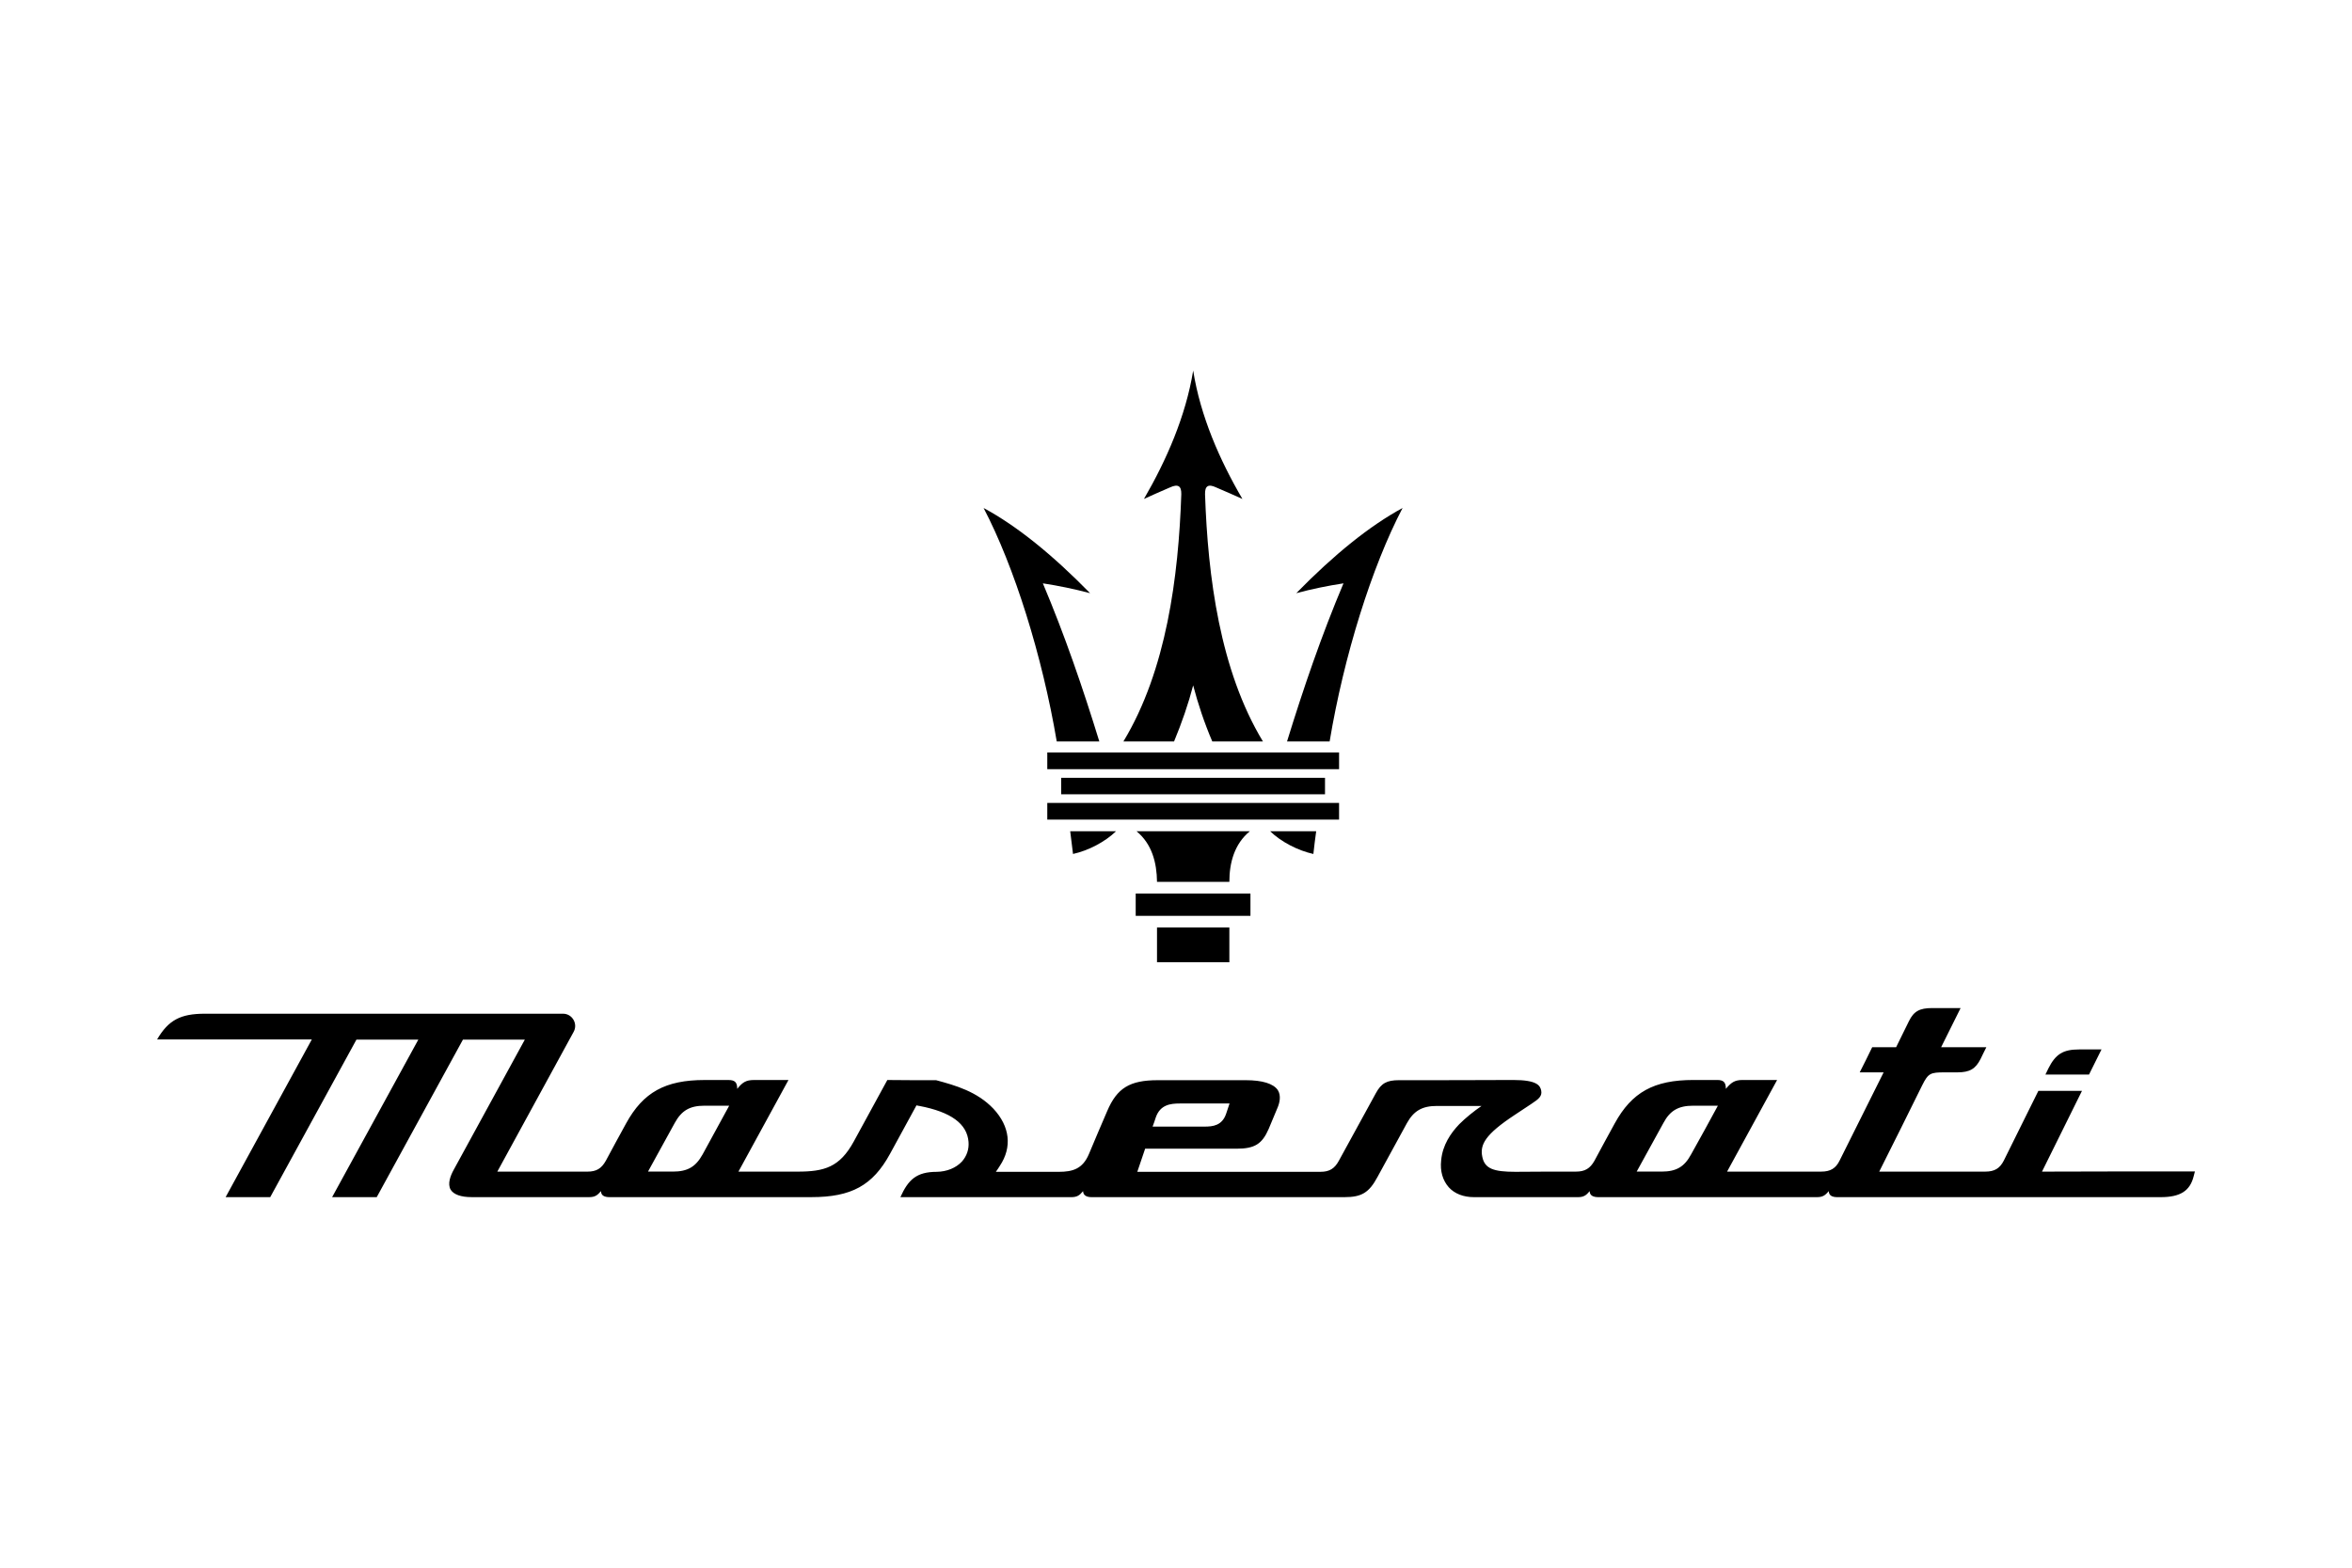 <?xml version="1.0" encoding="UTF-8"?>
<svg id="Maserati" xmlns="http://www.w3.org/2000/svg" viewBox="0 0 1500 1000">
  <defs>
    <style>
      .cls-1 {
        fill: #000;
        fill-rule: evenodd;
        stroke-width: 0px;
      }
    </style>
  </defs>
  <g id="Layer_1">
    <path class="cls-1" d="M1332.29,685.44h-27.81c.64-1.41,1.28-2.69,1.92-3.97,4.61-9.1,9.36-12.05,19.61-12.05h14.23c-2.56,5.25-5.25,10.64-7.95,16.02Z"/>
    <path class="cls-1" d="M1302.3,747.35c8.46-17.17,17.05-34.35,25.5-51.52h-27.81c-7.31,14.87-14.74,29.6-22.04,44.47-2.56,5-5.9,7.05-11.79,7.05h-67.67c9.23-18.33,18.33-36.65,27.43-55.11,3.84-7.69,5.25-8.2,14.35-8.2h8.07c7.82,0,11.53-2.18,14.74-8.46,1.28-2.56,2.44-5.13,3.72-7.56h-28.84c4.1-8.33,8.33-16.66,12.43-24.99h-18.2c-7.95,0-11.66,2.05-14.74,8.33-2.69,5.51-5.51,11.15-8.2,16.66h-15.25c-2.56,5.38-5.25,10.64-7.95,16.02h15.25c-3.2,6.28-24.99,49.98-28.07,56.26-2.44,5-5.9,7.05-11.66,7.05h-60.11c10.64-19.48,21.27-38.96,31.91-58.44h-22.04c-5.13,0-7.31,1.67-10.64,5.64,0-4.23-1.54-5.64-5.51-5.64h-15.25c-25.12,0-39.22,7.82-50.11,27.68-4.36,7.95-8.71,15.89-12.94,23.84-2.82,5-6.15,6.92-11.79,6.92-12.82,0-25.76,0-38.7.13-13.97,0-19.48-2.05-21.02-9.48-1.67-7.82,1.79-14.35,20.63-26.79,3.59-2.31,7.05-4.61,10.64-7.05,4.87-3.2,6.92-5,6.28-8.46-.64-3.2-2.56-6.79-17.81-6.79-24.35.13-48.57.13-72.92.13-7.69,0-11.28,1.92-14.74,8.33-7.82,14.35-15.76,28.71-23.58,43.06-2.69,5-6.02,7.05-11.66,7.05h-116.88c1.67-4.87,3.33-9.87,5-14.74h58.31c11.53,0,16.28-2.95,20.51-12.69,1.79-4.36,3.72-8.84,5.51-13.2,1.41-3.2,2.56-7.95.26-11.53-2.82-4.1-9.87-6.28-20.38-6.28h-56.13c-17.94,0-26.02,5-32.3,19.74-3.97,9.1-7.82,18.33-11.66,27.43-3.97,9.36-10.25,11.28-19.22,11.28h-40.11c.9-1.28,1.79-2.56,2.56-3.84,7.95-11.92,6.41-25.12-4.1-36.4-10.51-11.02-24.22-14.87-36.53-18.2-10.38,0-20.76,0-31.14-.13-7.18,13.07-14.23,26.14-21.4,39.22-8.97,16.4-18.71,19.22-35.88,19.22h-37.68c10.64-19.48,21.27-38.96,31.91-58.44h-22.04c-5.25,0-7.43,1.67-10.64,5.64,0-4.23-1.54-5.64-5.64-5.64h-15.12c-25.12,0-39.22,7.82-50.11,27.68-4.36,7.95-8.71,15.89-12.94,23.84-2.82,5-6.02,6.92-11.79,6.92h-57.41c16.28-29.73,32.42-59.47,48.7-89.2,2.82-5.13-.9-11.53-6.79-11.53h-228.38c-15.51,0-23.2,3.97-30.5,16.4h98.68c-18.33,33.58-36.65,67.15-54.98,100.6h28.45c18.33-33.45,36.65-67.03,54.98-100.48h39.47c-18.33,33.45-36.65,67.03-54.98,100.48h28.45c18.33-33.45,36.65-67.03,54.98-100.48h39.47c-15.12,27.68-30.25,55.36-45.37,83.05-2.05,3.72-4.1,8.97-1.92,12.69,1.92,3.08,6.54,4.74,13.46,4.74h74.84c3.72,0,5.25-1.15,7.56-3.84,0,2.95,2.44,3.84,5.38,3.84h128.8c25.5,0,39.09-7.43,50.11-27.55,5.64-10.25,11.28-20.63,16.92-31.01.26.13,1.54.38,1.79.38,20.25,3.84,30.5,11.41,31.4,22.94.38,4.74-1.15,9.1-4.23,12.56-3.84,4.1-9.61,6.41-16.02,6.54-12.94,0-18.2,5-23.2,16.15h109.06c3.59,0,5.25-1.15,7.43-3.84.13,2.95,2.56,3.84,5.51,3.84h161.22c10.89,0,15.64-2.82,21.02-12.82,6.28-11.41,12.56-22.94,18.84-34.47,4.36-7.82,9.74-10.89,19.1-10.89h28.45c-4.87,3.33-10.12,7.56-14.23,11.66-5.38,5.64-10.64,13.2-11.53,23.07-.77,6.92,1.03,12.82,4.87,17.17,3.72,4.1,9.36,6.28,16.02,6.28h66.39c3.59,0,5.25-1.15,7.43-3.84,0,2.95,2.56,3.84,5.51,3.84h139.44c3.72,0,5.25-1.15,7.56-3.84,0,2.95,2.44,3.84,5.38,3.84h206.33c12.43,0,18.71-3.97,21.02-13.46.26-1.03.51-1.92.77-2.95-32.55,0-65.1,0-97.53.13ZM737.12,712.74c2.82-8.07,9.36-8.84,15.25-8.84h31.78c-.77,2.18-1.41,4.36-2.18,6.54-2.56,7.56-8.46,8.2-13.71,8.2h-33.19c.77-1.92,1.41-3.97,2.05-5.9ZM448.12,736.32c-4.49,8.07-9.61,11.02-19.1,11.02h-15.76c5.64-10.38,11.41-20.63,17.05-31.01,4.36-7.95,9.61-11.02,18.97-11.02h15.76c-5.64,10.38-11.28,20.76-16.92,31.01ZM1078.53,736.32c-4.36,8.07-9.48,11.02-18.97,11.02h-15.76c5.64-10.38,11.41-20.63,17.05-31.01,4.23-7.95,9.61-11.02,18.97-11.02h15.76c-5.64,10.38-11.28,20.76-17.05,31.01Z"/>
    <path class="cls-1" d="M724.3,584.2v-14.23h73.18v14.23h-73.18Z"/>
    <path class="cls-1" d="M760.96,613.8h23.07v-22.17h-46.14v22.17h23.07ZM760.96,613.8h0Z"/>
    <path class="cls-1" d="M737.89,562.54c-.13-12.18-3.2-24.22-13.07-32.3h72.28c-9.87,8.07-13.07,20.12-13.07,32.3h-46.14Z"/>
    <path class="cls-1" d="M676.76,506.66v-10.51h168.27v10.51h-168.27Z"/>
    <path class="cls-1" d="M684.32,544.73c9.87-2.18,20.38-7.69,27.43-14.48h-29.22c.64,4.74,1.15,9.61,1.79,14.48Z"/>
    <path class="cls-1" d="M837.6,544.73c-9.87-2.18-20.51-7.69-27.55-14.48h29.35c-.64,4.74-1.28,9.61-1.79,14.48Z"/>
    <path class="cls-1" d="M673.94,472.96c-9.23-54.6-27.04-111.5-46.65-148.92,21.15,11.41,43.7,29.6,67.92,54.34-10.12-2.69-20.12-4.74-30.12-6.28,13.97,33.06,25.5,66.77,36.01,100.86h-27.17Z"/>
    <path class="cls-1" d="M847.98,472.96c9.1-54.6,26.91-111.5,46.52-148.92-21.02,11.41-43.57,29.6-67.8,54.34,10-2.69,20.12-4.74,30.12-6.28-13.97,33.06-25.5,66.77-36.01,100.86h27.17Z"/>
    <path class="cls-1" d="M667.91,490.64v-10.64h186.09v10.64h-186.09Z"/>
    <path class="cls-1" d="M729.56,318.27c14.35-24.73,26.66-52.8,31.4-81.89,4.61,29.09,16.92,57.16,31.4,81.89-5.13-2.31-10.64-4.74-16.66-7.31-5.13-2.44-7.31-1.03-7.18,4.36,1.79,52.54,9.48,112.27,36.91,157.63h-32.3c-5.13-12.05-9.1-23.97-12.18-35.76-3.08,11.79-7.18,23.71-12.18,35.76h-32.3c27.43-45.37,35.12-105.09,36.91-157.63.13-5.38-2.05-6.79-7.31-4.36-6.02,2.56-11.41,5-16.53,7.31Z"/>
    <path class="cls-1" d="M667.91,522.81v-10.64h186.09v10.64h-186.09Z"/>
  </g>
</svg>
